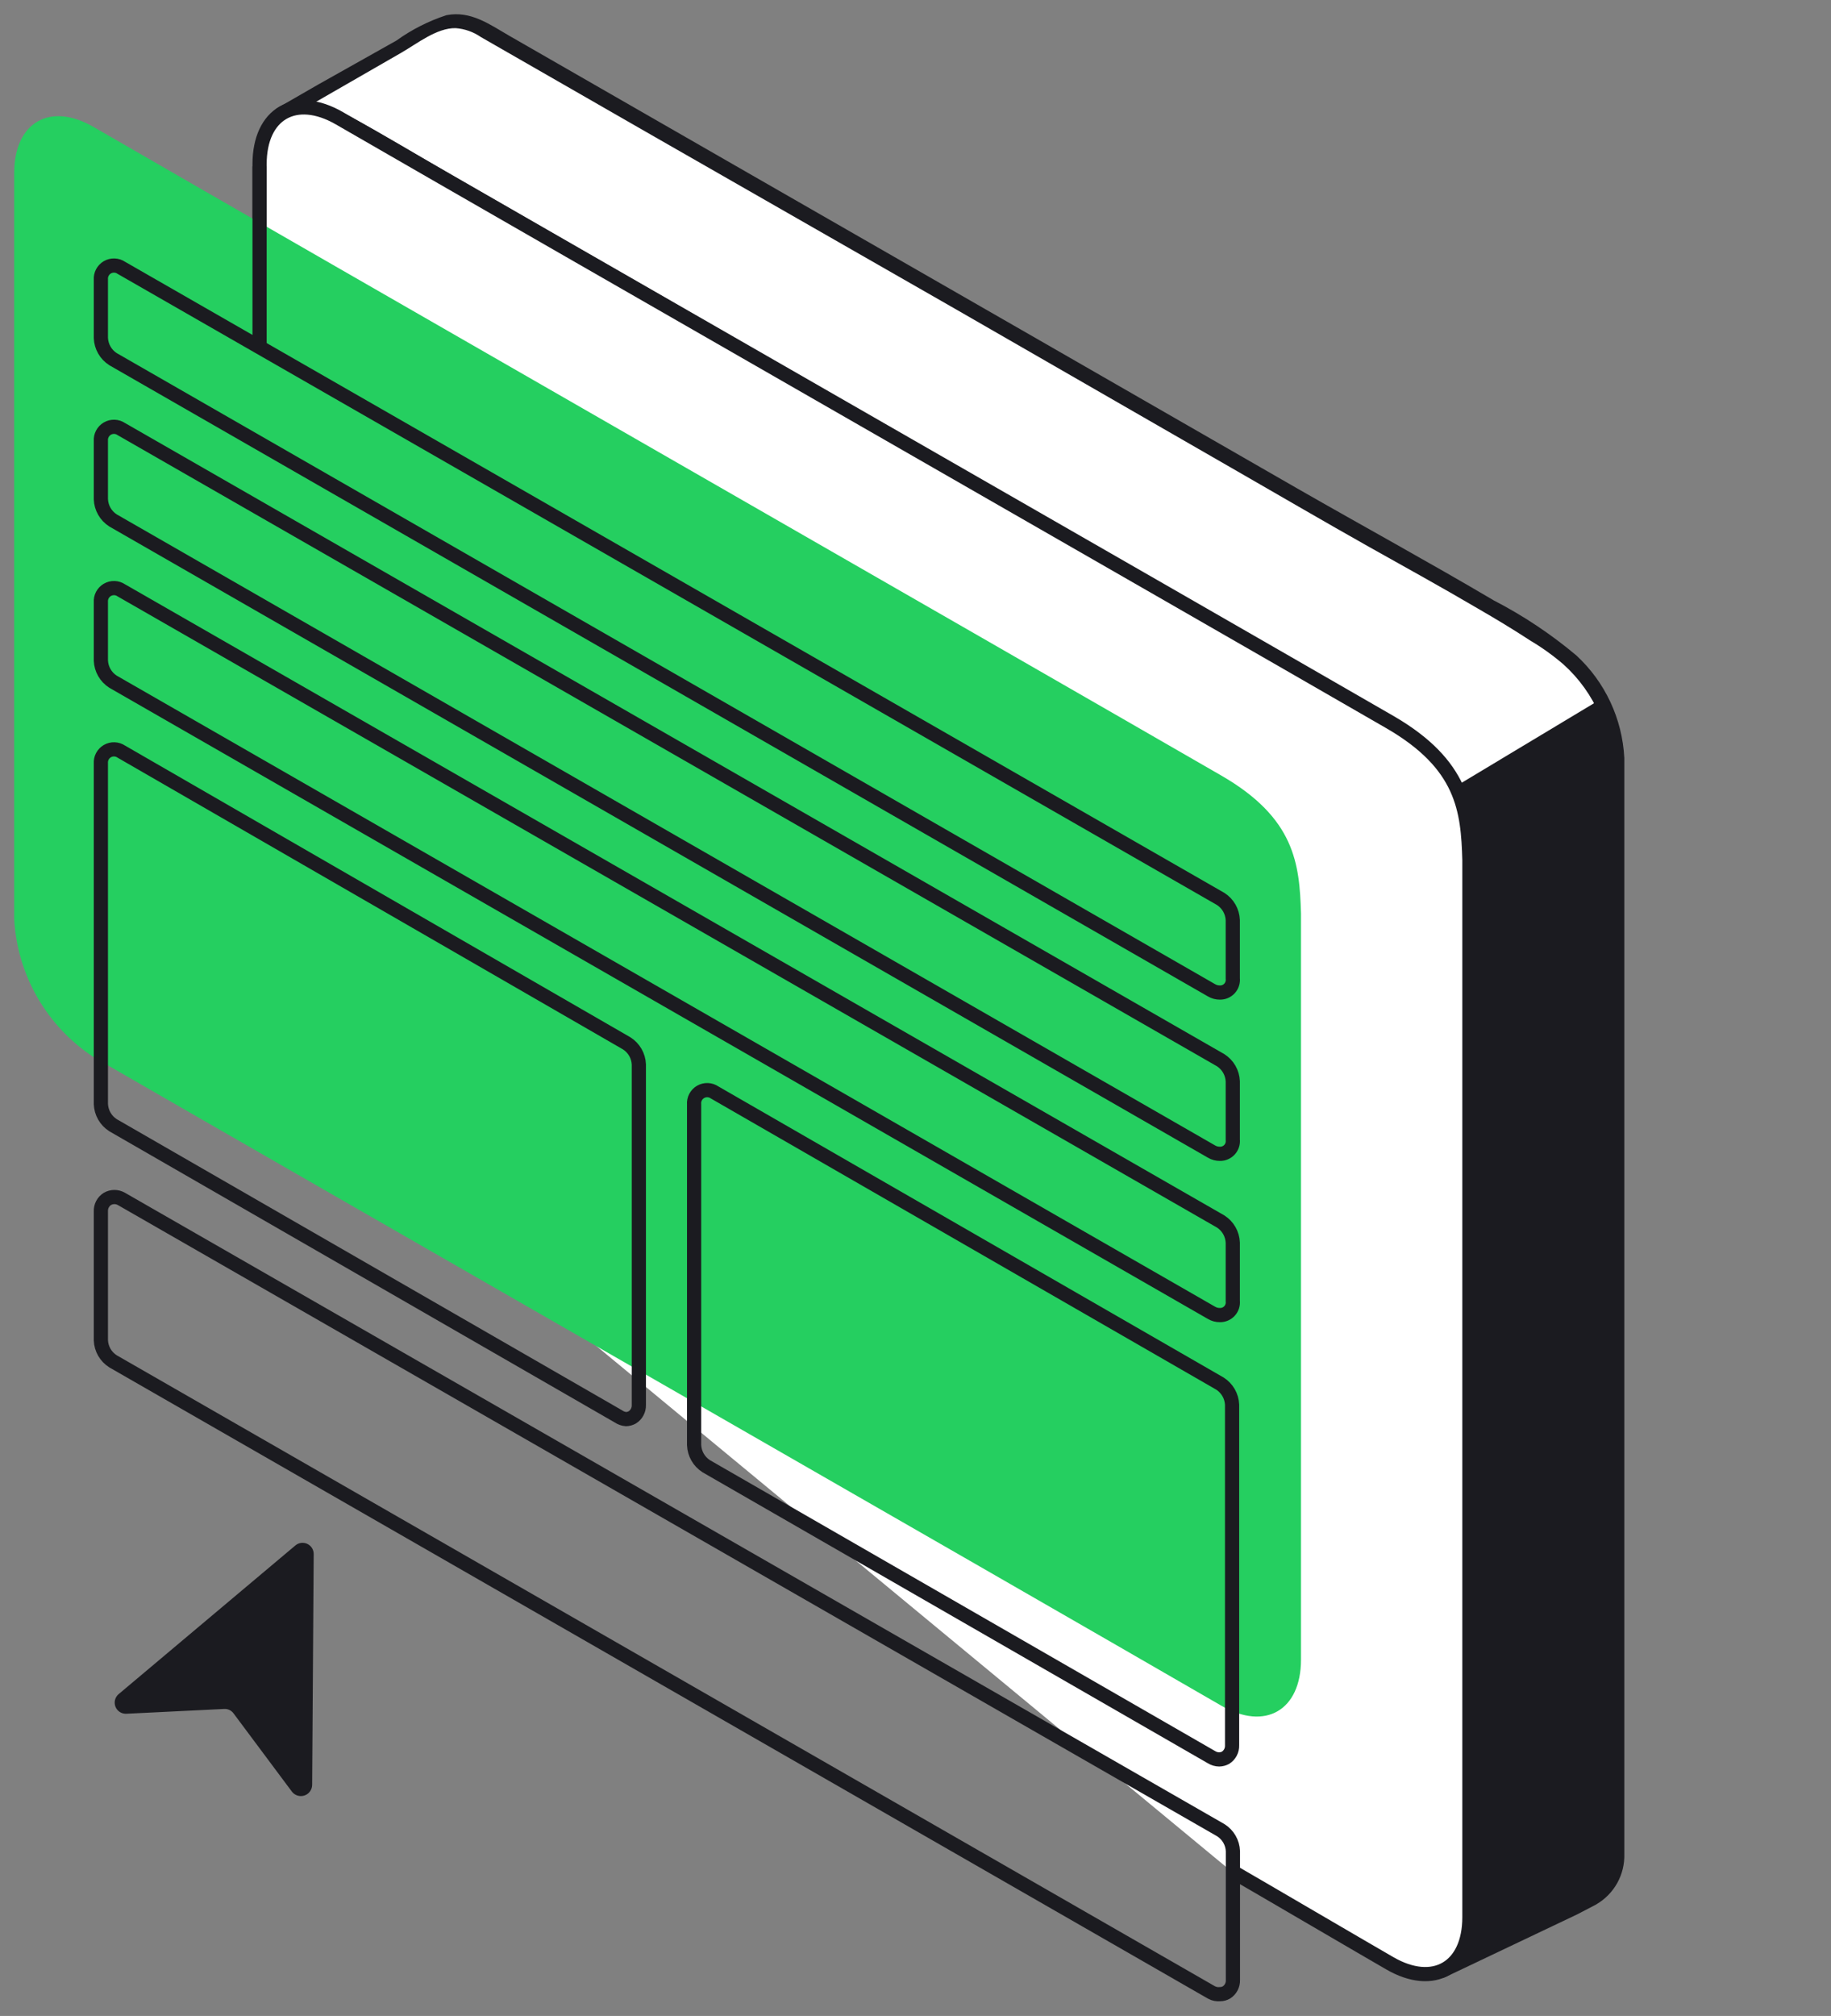<svg width="129" height="142" viewBox="0 0 129 142" fill="none" xmlns="http://www.w3.org/2000/svg">
<rect x="0" y="0" width="129" height="142" fill="#808080" stroke="none"/>
<g clip-path="url(#clip0_204_10143)">
<path fill-rule="evenodd" clip-rule="evenodd" d="M112.204 133.721C112.72 133.429 113.15 133.005 113.448 132.492C113.747 131.979 113.903 131.396 113.902 130.802V56.071C113.902 52.029 113.902 49.874 110.724 46.617C109.285 45.088 102.125 41.087 98.342 38.981L95.949 37.631L33.699 1.884C33.202 1.608 32.644 1.464 32.075 1.464C31.507 1.464 30.949 1.608 30.452 1.884L19.827 8C20.82 8.368 23.511 8 24.464 8.576C24.842 8.805 96.594 50.053 96.594 50.053C98.36 51.206 99.827 52.761 100.875 54.59C101.923 56.42 102.521 58.472 102.622 60.579V114.08C102.622 114.676 102.622 115.768 102.622 117.178C102.619 124.402 102.248 131.62 101.509 138.805L112.204 133.721Z" fill="white"/>
<path d="M112.452 134.148C113.075 133.789 113.588 133.268 113.938 132.641C114.288 132.013 114.461 131.302 114.438 130.584V122.64V100.427V58.116C114.438 56.547 114.438 54.958 114.438 53.389C114.298 50.63 113.083 48.035 111.052 46.161C109.268 44.663 107.323 43.367 105.253 42.298C100.676 39.597 96.019 37.055 91.411 34.414L73.2 23.948L51.196 11.317L35.914 2.539C34.514 1.735 33.173 0.732 31.455 1.069C30.195 1.48 29.006 2.083 27.93 2.857L22.399 5.965L19.539 7.613C19.456 7.663 19.39 7.736 19.347 7.823C19.305 7.91 19.289 8.008 19.302 8.104C19.315 8.2 19.355 8.29 19.419 8.364C19.482 8.437 19.565 8.49 19.659 8.517C21.108 8.993 22.866 8.348 24.226 9.073C24.474 9.202 24.713 9.351 24.961 9.5L28.734 11.675L43.113 19.946L62.227 30.928L80.905 41.712L93.645 49.04L96.177 50.49C97.93 51.564 99.392 53.054 100.431 54.827C101.47 56.601 102.056 58.604 102.135 60.658C102.185 64.282 102.135 67.917 102.135 71.581V114.18C102.135 120.604 102.026 126.999 101.53 133.414C101.391 135.251 101.222 137.078 101.043 138.905C101.043 139.312 101.508 139.407 101.816 139.268L111.102 134.853L112.423 134.166C112.999 133.888 112.532 133.076 111.956 133.354L102.642 137.822L101.291 138.468L102.036 138.905C102.542 133.751 102.92 128.588 103.079 123.404C103.178 120.028 103.079 116.662 103.079 113.276V61.313C103.086 58.123 101.996 55.027 99.99 52.545C98.829 51.149 97.41 49.989 95.81 49.13L85.344 43.112L67.59 32.904L47.949 21.604L31.872 12.36C29.479 10.979 27.106 9.52 24.673 8.209C23.184 7.425 21.416 8.08 19.877 7.574L19.996 8.477L28.278 3.711C29.37 3.085 30.78 1.953 32.101 1.983C32.738 2.029 33.352 2.245 33.878 2.609L46.211 9.689L67.341 21.783L87.201 33.212C90.279 34.98 93.338 36.767 96.426 38.505C98.998 39.945 101.579 41.374 104.121 42.864C105.372 43.589 106.614 44.334 107.825 45.128C108.651 45.618 109.431 46.179 110.159 46.806C111.251 47.791 112.118 49 112.701 50.351C113.138 51.553 113.357 52.825 113.346 54.105C113.346 54.909 113.346 55.713 113.346 56.517V130.474C113.38 131.032 113.262 131.589 113.005 132.086C112.748 132.582 112.361 133 111.886 133.294C111.83 133.332 111.782 133.379 111.745 133.435C111.707 133.491 111.681 133.554 111.667 133.62C111.654 133.686 111.654 133.753 111.667 133.82C111.679 133.886 111.705 133.948 111.742 134.004C111.78 134.061 111.827 134.109 111.883 134.146C111.939 134.184 112.002 134.21 112.068 134.223C112.134 134.237 112.201 134.237 112.267 134.224C112.333 134.211 112.396 134.186 112.452 134.148Z" fill="#1B1B20"/>
<path fill-rule="evenodd" clip-rule="evenodd" d="M86.665 131.736C88.492 132.788 96.445 137.445 97.915 138.289C101.003 140.077 103.525 138.617 103.525 135.042V60.579C103.426 57.054 103.088 53.846 97.915 50.858C81.551 41.414 40.263 17.771 23.908 8.328C20.81 6.541 18.288 8.001 18.288 11.565V75.185" fill="white"/>
<path d="M86.665 131.736C88.492 132.788 96.445 137.445 97.915 138.289C101.003 140.077 103.525 138.617 103.525 135.042V60.579C103.426 57.054 103.088 53.846 97.915 50.858C81.551 41.414 40.263 17.771 23.908 8.328C20.81 6.541 18.288 8.001 18.288 11.565V75.185" stroke="#1B1B20" stroke-miterlimit="10"/>
<path fill-rule="evenodd" clip-rule="evenodd" d="M1 12.191V64.749C1.109 66.696 1.673 68.589 2.648 70.278C3.622 71.966 4.979 73.402 6.61 74.471C22.965 83.904 69.724 110.704 86.049 120.147C89.137 121.935 91.659 120.475 91.659 116.9V64.352C91.56 60.827 91.222 57.62 86.049 54.631C69.684 45.188 22.925 18.387 6.61 8.954C3.522 7.157 1 8.616 1 12.191Z" fill="#25CF60"/>
<path fill-rule="evenodd" clip-rule="evenodd" d="M85.353 140.345L7.961 95.889C7.709 95.73 7.5 95.512 7.351 95.254C7.203 94.997 7.119 94.707 7.107 94.409V85.334C7.099 85.159 7.136 84.986 7.217 84.83C7.297 84.675 7.416 84.544 7.564 84.45C7.715 84.363 7.886 84.317 8.06 84.317C8.234 84.317 8.406 84.363 8.557 84.45L86.009 128.915C86.261 129.074 86.471 129.291 86.619 129.549C86.768 129.807 86.852 130.097 86.863 130.395V139.471C86.869 139.644 86.831 139.815 86.751 139.968C86.67 140.122 86.552 140.251 86.406 140.345C86.27 140.423 86.116 140.464 85.959 140.464C85.75 140.486 85.539 140.445 85.353 140.345Z" stroke="#1B1B20" stroke-miterlimit="10"/>
<path fill-rule="evenodd" clip-rule="evenodd" d="M43.559 99.762L7.961 79.257C7.709 79.095 7.5 78.876 7.352 78.617C7.203 78.357 7.119 78.066 7.107 77.767V53.777C7.094 53.603 7.13 53.43 7.211 53.276C7.292 53.122 7.415 52.995 7.565 52.907C7.715 52.82 7.887 52.777 8.061 52.784C8.235 52.79 8.403 52.845 8.547 52.943L44.145 73.487C44.399 73.647 44.611 73.866 44.761 74.125C44.912 74.385 44.997 74.677 45.009 74.977V98.967C45.015 99.141 44.974 99.313 44.892 99.466C44.811 99.62 44.69 99.749 44.542 99.841C44.408 99.914 44.258 99.955 44.105 99.96C43.909 99.944 43.721 99.875 43.559 99.762Z" stroke="#1B1B20" stroke-miterlimit="10"/>
<path fill-rule="evenodd" clip-rule="evenodd" d="M85.354 123.772L49.756 103.277C49.504 103.116 49.295 102.896 49.146 102.637C48.998 102.377 48.914 102.086 48.902 101.787V77.787C48.887 77.612 48.922 77.437 49.004 77.281C49.085 77.126 49.209 76.997 49.361 76.909C49.514 76.822 49.687 76.779 49.863 76.787C50.038 76.795 50.208 76.852 50.352 76.953L85.95 97.458C86.201 97.619 86.41 97.839 86.559 98.098C86.708 98.357 86.792 98.649 86.804 98.947V122.938C86.81 123.111 86.772 123.282 86.691 123.435C86.611 123.589 86.493 123.718 86.347 123.812C86.209 123.886 86.056 123.927 85.9 123.931C85.707 123.929 85.518 123.874 85.354 123.772Z" stroke="#1B1B20" stroke-miterlimit="10"/>
<path fill-rule="evenodd" clip-rule="evenodd" d="M85.354 69.754L7.961 25.298C7.709 25.137 7.5 24.917 7.352 24.658C7.203 24.399 7.119 24.107 7.107 23.809V19.698C7.094 19.524 7.13 19.351 7.211 19.197C7.292 19.043 7.415 18.916 7.565 18.828C7.715 18.741 7.887 18.698 8.061 18.705C8.235 18.711 8.403 18.766 8.547 18.864L85.999 63.319C86.251 63.48 86.46 63.7 86.609 63.959C86.757 64.219 86.841 64.51 86.853 64.809V68.92C86.867 69.046 86.854 69.174 86.815 69.295C86.776 69.415 86.712 69.527 86.626 69.621C86.54 69.715 86.436 69.789 86.319 69.84C86.203 69.89 86.077 69.915 85.95 69.913C85.74 69.916 85.534 69.861 85.354 69.754Z" stroke="#1B1B20" stroke-miterlimit="10"/>
<path fill-rule="evenodd" clip-rule="evenodd" d="M85.354 81.113L7.961 36.658C7.709 36.497 7.5 36.277 7.352 36.018C7.203 35.758 7.119 35.467 7.107 35.168V31.057C7.094 30.884 7.13 30.711 7.211 30.557C7.292 30.403 7.415 30.275 7.565 30.188C7.715 30.101 7.887 30.058 8.061 30.064C8.235 30.07 8.403 30.126 8.547 30.223L85.999 74.679C86.251 74.84 86.46 75.06 86.609 75.319C86.757 75.578 86.841 75.87 86.853 76.168V80.279C86.867 80.406 86.854 80.533 86.815 80.654C86.776 80.775 86.712 80.886 86.626 80.98C86.54 81.074 86.436 81.149 86.319 81.199C86.203 81.25 86.077 81.275 85.95 81.272C85.74 81.275 85.534 81.221 85.354 81.113Z" stroke="#1B1B20" stroke-miterlimit="10"/>
<path fill-rule="evenodd" clip-rule="evenodd" d="M85.354 92.473L7.961 48.017C7.709 47.856 7.5 47.637 7.352 47.377C7.203 47.118 7.119 46.827 7.107 46.528V42.417C7.094 42.244 7.13 42.07 7.211 41.916C7.292 41.763 7.415 41.635 7.565 41.548C7.715 41.461 7.887 41.418 8.061 41.424C8.235 41.43 8.403 41.485 8.547 41.583L85.999 86.039C86.251 86.2 86.46 86.419 86.609 86.679C86.757 86.938 86.841 87.229 86.853 87.528V91.639C86.867 91.765 86.854 91.893 86.815 92.014C86.776 92.135 86.712 92.246 86.626 92.34C86.54 92.434 86.436 92.509 86.319 92.559C86.203 92.609 86.077 92.634 85.95 92.632C85.74 92.635 85.534 92.58 85.354 92.473Z" stroke="#1B1B20" stroke-miterlimit="10"/>
<path fill-rule="evenodd" clip-rule="evenodd" d="M102.631 55.346C102.778 55.505 102.905 55.681 103.008 55.872C103.247 56.676 103.813 116.612 103.813 116.612C103.813 117.129 103.813 118.102 103.813 119.333C103.882 127.843 103.62 135.647 103.441 137.901L112.213 133.851C112.669 133.597 113.049 133.225 113.313 132.774C113.576 132.324 113.715 131.811 113.713 131.289L113.901 52.128C113.8 51.205 113.458 50.325 112.908 49.577L112.729 49.279" fill="#1B1B20"/>
<path d="M18.288 11.724V24.563" stroke="#1B1B20" stroke-miterlimit="10"/>
<path d="M20.8 108.867L8.368 119.323C8.239 119.428 8.147 119.572 8.105 119.732C8.063 119.893 8.074 120.063 8.134 120.217C8.195 120.372 8.303 120.503 8.443 120.592C8.584 120.682 8.748 120.724 8.914 120.713L15.786 120.376C15.913 120.366 16.042 120.39 16.158 120.444C16.274 120.497 16.375 120.58 16.451 120.684L20.562 126.195C20.662 126.328 20.801 126.427 20.96 126.476C21.119 126.526 21.29 126.524 21.448 126.472C21.607 126.419 21.744 126.318 21.842 126.183C21.939 126.047 21.992 125.885 21.992 125.718L22.101 109.473C22.104 109.321 22.062 109.171 21.982 109.042C21.902 108.913 21.785 108.811 21.648 108.747C21.51 108.682 21.356 108.66 21.206 108.681C21.055 108.702 20.914 108.767 20.8 108.867Z" fill="#1B1B20"/>
</g>
<defs>
<clipPath id="clip0_204_10143">
<rect width="113.408" height="140" fill="white" transform="translate(1 1)"/>
</clipPath>
</defs>
</svg>
